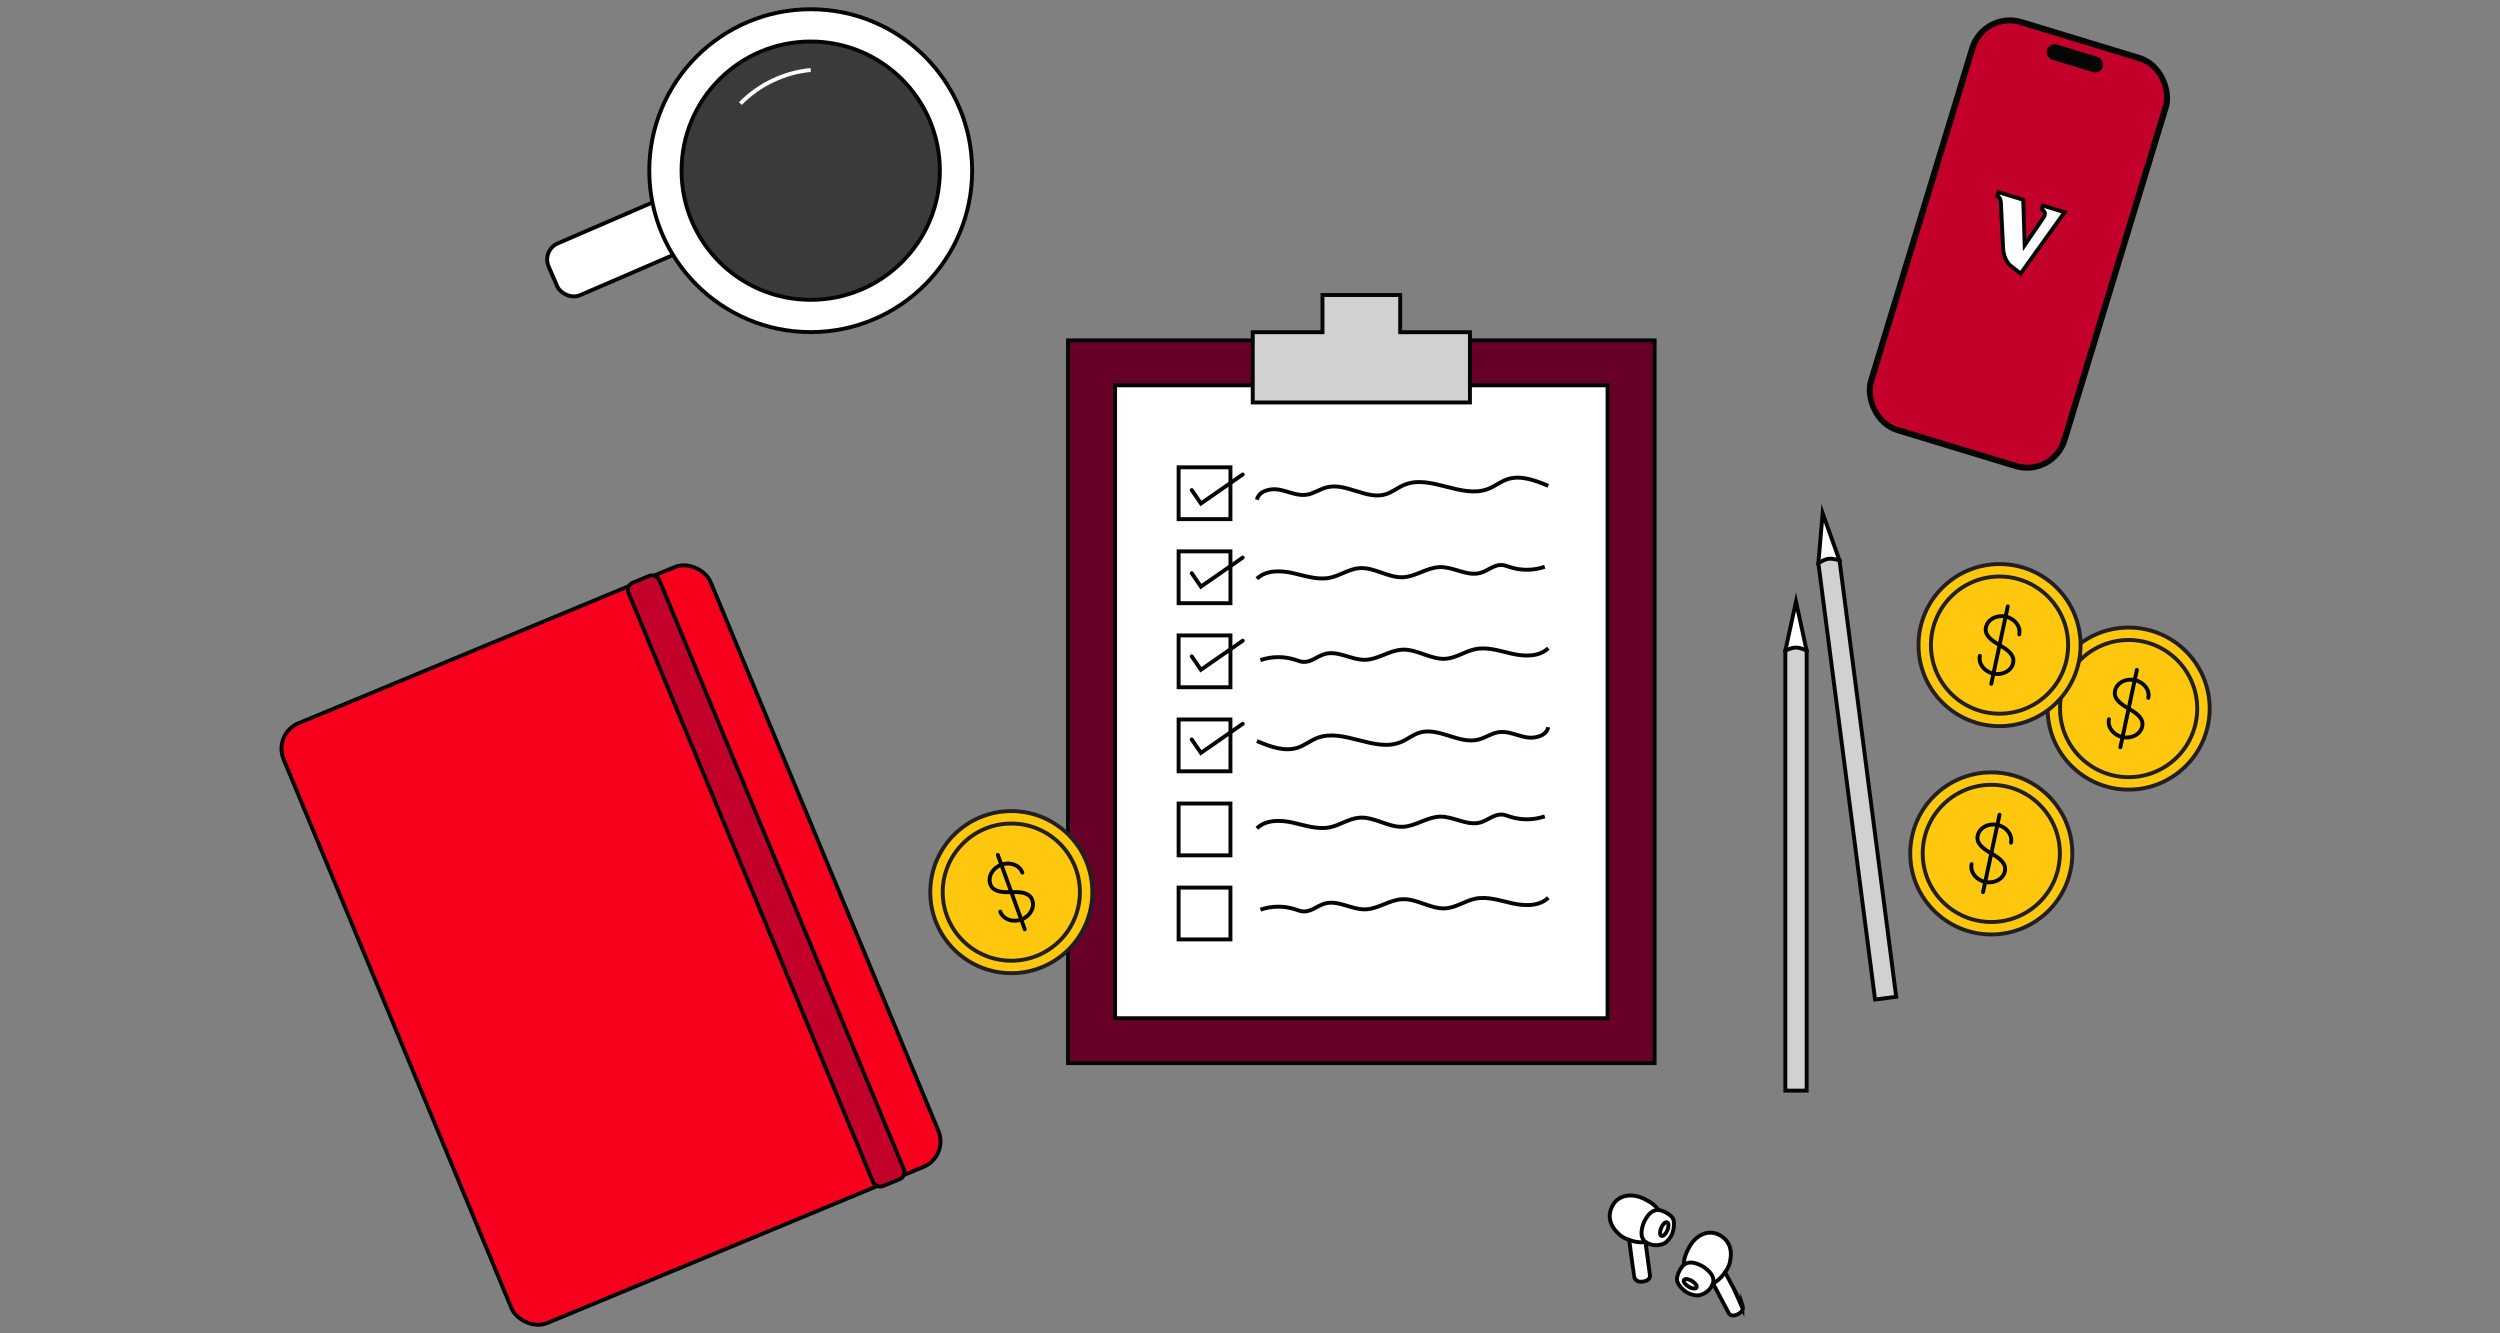 <?xml version="1.0" encoding="UTF-8"?>
<svg id="Layer_1" xmlns="http://www.w3.org/2000/svg" viewBox="0 0 636 339.236">
  <rect x="0" y="0" width="636" height="339.236" fill="#808080" stroke="none"/>
  <defs>
    <style>
      .cls-1 {
        fill: #3a3a3a;
      }

      .cls-1, .cls-2, .cls-3, .cls-4, .cls-5, .cls-6, .cls-7, .cls-8, .cls-9, .cls-10, .cls-11, .cls-12 {
        stroke-miterlimit: 10;
      }

      .cls-1, .cls-4, .cls-9, .cls-11, .cls-12 {
        stroke: #040505;
      }

      .cls-2 {
        stroke: #fff;
      }

      .cls-2, .cls-3, .cls-5, .cls-8 {
        fill: none;
      }

      .cls-3 {
        stroke: #050606;
      }

      .cls-3, .cls-5 {
        stroke-linecap: round;
      }

      .cls-4 {
        fill: #660026;
      }

      .cls-13, .cls-12 {
        fill: #c20029;
      }

      .cls-5, .cls-6, .cls-7, .cls-8 {
        stroke: #040505;
      }

      .cls-14, .cls-6, .cls-9 {
        fill: #fff;
      }

      .cls-7 {
        fill: #f6001e;
      }

      .cls-15 {
        fill: #040505;
      }

      .cls-16 {
        fill: #040505;
      }

      .cls-10 {
        fill: #ffc80e;
        stroke: #231f20;
      }

      .cls-11 {
        fill: #d1d1d1;
      }
    </style>
  </defs>
  <g>
    <line class="cls-5" x1="321.312" y1="125.478" x2="392.514" y2="125.478"/>
    <line class="cls-5" x1="321.312" y1="146.861" x2="392.514" y2="146.861"/>
    <line class="cls-5" x1="321.312" y1="168.244" x2="392.514" y2="168.244"/>
    <line class="cls-5" x1="321.312" y1="189.628" x2="392.514" y2="189.628"/>
    <line class="cls-5" x1="321.312" y1="211.011" x2="392.514" y2="211.011"/>
    <line class="cls-5" x1="321.312" y1="232.394" x2="392.514" y2="232.394"/>
  </g>
  <g>
    <rect class="cls-9" x="139.225" y="56.235" width="34.611" height="14.353" rx="4.44" ry="4.44" transform="translate(-12.312 67.274) rotate(-23.364)"/>
    <circle class="cls-9" cx="206.245" cy="43.419" r="41.069"/>
    <circle class="cls-1" cx="206.245" cy="43.419" r="32.855"/>
    <path class="cls-2" d="M188.351,26.347c4.715-4.822,11.172-7.905,17.886-8.541"/>
  </g>
  <g>
    <g>
      <rect class="cls-15" x="486.978" y="7.085" width="53.011" height="110.007" rx="10.8" ry="10.8" transform="translate(40.313 -146.79) rotate(16.924)"/>
      <rect class="cls-13" x="488.568" y="8.661" width="49.831" height="106.855" rx="9" ry="9" transform="translate(40.313 -146.79) rotate(16.924)"/>
      <rect class="cls-16" x="520.428" y="12.823" width="14.861" height="4.046" rx="2.023" ry="2.023" transform="translate(27.183 -153.02) rotate(16.924)"/>
    </g>
    <g>
      <path class="cls-14" d="M511.603,67.684c-.045-.028-1.873-1.276-2.018-4.612l-.547-11.091c.009-.518-.12-1.598-.581-1.862l-.347-.198.312-1.024,6.291,1.915.368,11.548,4.847-7.104c.141-.188.717-1.056-.227-1.8l-.266-.209.285-.939,5.513,1.678-11.194,15.614-2.436-1.914Z"/>
      <path class="cls-16" d="M508.754,49.521l5.47,1.665.406,12.722,5.711-8.371s1.064-1.376-.33-2.475c.005-.017.04-.133.04-.133l4.37,1.33-10.483,14.622-2.025-1.591s-1.692-1.121-1.827-4.24l-.547-11.095s.04-1.772-.833-2.271l.05-.164M508.088,48.273l-.291.957-.05.164-.232.764.693.396c.153.101.339.773.329,1.383l-.001.033.002.036.547,11.095c.143,3.311,1.891,4.745,2.223,4.988l2.011,1.58.822.646.609-.849,10.483-14.622.813-1.133-1.334-.406-4.37-1.33-.957-.291-.291.957-.04.132-.199.654.537.423c.148.116.597.471.149,1.089l-4.009,5.875-.308-9.658-.023-.716-.685-.209-5.47-1.665-.957-.291h0Z"/>
    </g>
  </g>
  <g>
    <rect class="cls-7" x="96.635" y="157.824" width="117.611" height="165.192" rx="7.006" ry="7.006" transform="translate(-80.296 77.963) rotate(-22.543)"/>
    <rect class="cls-12" x="190.662" y="141.033" width="8.485" height="166.175" rx="1.963" ry="1.963" transform="translate(-71.031 91.848) rotate(-22.543)"/>
  </g>
  <g>
    <g>
      <polygon class="cls-6" points="456.902 153.048 454.19 165.535 459.614 165.535 456.902 153.048"/>
      <polygon class="cls-15" points="456.902 152.655 456.162 155.552 457.628 155.552 456.902 152.655"/>
      <path class="cls-11" d="M459.614,277.458h-5.424v-111.924s1.484-.79,2.712-.79,2.712.79,2.712.79v111.924Z"/>
    </g>
    <g>
      <polygon class="cls-6" points="463.678 130.558 462.597 143.29 467.976 142.591 463.678 130.558"/>
      <polygon class="cls-15" points="463.627 130.168 463.266 133.136 464.721 132.947 463.627 130.168"/>
      <path class="cls-11" d="M482.398,253.581l-5.378.699-14.422-110.99s1.37-.975,2.587-1.133,2.791.434,2.791.434l14.422,110.99Z"/>
    </g>
  </g>
  <g>
    <rect class="cls-4" x="271.709" y="86.595" width="149.228" height="183.865"/>
    <rect class="cls-9" x="283.678" y="98.022" width="125.29" height="161.012"/>
  </g>
  <polygon class="cls-11" points="356.208 84.514 356.208 75.052 336.438 75.052 336.438 84.514 318.695 84.514 318.695 102.387 336.438 102.387 356.208 102.387 373.951 102.387 373.951 84.514 356.208 84.514"/>
  <g>
    <rect class="cls-8" x="299.841" y="118.886" width="13.183" height="13.183"/>
    <rect class="cls-8" x="299.841" y="140.269" width="13.183" height="13.183"/>
    <rect class="cls-8" x="299.841" y="161.653" width="13.183" height="13.183"/>
    <rect class="cls-8" x="299.841" y="183.036" width="13.183" height="13.183"/>
    <rect class="cls-8" x="299.841" y="204.419" width="13.183" height="13.183"/>
    <rect class="cls-8" x="299.841" y="225.803" width="13.183" height="13.183"/>
  </g>
  <polyline class="cls-5" points="303.174 145.823 305.514 149.237 316.15 141.849"/>
  <polyline class="cls-5" points="303.174 124.677 305.514 128.091 316.15 120.703"/>
  <polyline class="cls-5" points="303.174 188.116 305.514 191.53 316.15 184.142"/>
  <polyline class="cls-5" points="303.174 166.97 305.514 170.384 316.15 162.995"/>
  <path class="cls-8" d="M319.757,127.127c.508-2.285,3.502-2.994,5.798-2.533s4.541,1.616,6.855,1.264c1.808-.275,3.362-1.439,5.135-1.887,4.948-1.252,10.097,3.27,14.975,1.767,1.686-.519,3.084-1.707,4.712-2.386,6.72-2.803,14.649,3.702,21.412,1.004,1.638-.653,3.046-1.809,4.71-2.391,3.435-1.202,7.176.228,10.53,1.64"/>
  <path class="cls-8" d="M319.757,147.236c2.296-2.235,5.969-2.14,9.098-1.449s6.314,1.836,9.454,1.195c2.564-.523,4.827-2.205,7.433-2.438,3.821-.342,7.356,2.495,11.188,2.304,3.259-.163,6.126-2.496,9.387-2.58,3.508-.091,6.931,2.441,10.305,1.474,1.881-.538,3.494-2.13,5.447-2.008.712.044,1.386.32,2.064.541,2.858.93,6.02.9,8.86-.086"/>
  <path class="cls-8" d="M393.885,184.999c-.508,2.285-3.502,2.994-5.798,2.533s-4.541-1.616-6.855-1.264c-1.808.275-3.362,1.439-5.135,1.887-4.948,1.252-10.097-3.27-14.975-1.767-1.686.519-3.084,1.707-4.712,2.386-6.72,2.803-14.649-3.702-21.412-1.004-1.638.653-3.046,1.809-4.71,2.391-3.435,1.202-7.176-.228-10.53-1.64"/>
  <path class="cls-8" d="M393.885,164.889c-2.296,2.235-5.969,2.14-9.098,1.449-3.129-.691-6.314-1.836-9.454-1.195-2.564.523-4.827,2.205-7.433,2.438-3.821.342-7.356-2.495-11.188-2.304-3.259.163-6.126,2.496-9.387,2.58-3.508.091-6.931-2.441-10.305-1.474-1.881.538-3.494,2.13-5.447,2.008-.712-.044-1.386-.32-2.064-.541-2.858-.93-6.02-.9-8.86.086"/>
  <path class="cls-8" d="M393.885,228.374c-2.296,2.235-5.969,2.14-9.098,1.449-3.129-.691-6.314-1.836-9.454-1.195-2.564.523-4.827,2.205-7.433,2.438-3.821.342-7.356-2.495-11.188-2.304-3.259.163-6.126,2.496-9.387,2.58-3.508.091-6.931-2.441-10.305-1.474-1.881.538-3.494,2.13-5.447,2.008-.712-.044-1.386-.32-2.064-.541-2.858-.93-6.02-.9-8.86.086"/>
  <path class="cls-8" d="M319.757,210.721c2.296-2.235,5.969-2.14,9.098-1.449s6.314,1.836,9.454,1.195c2.564-.523,4.827-2.205,7.433-2.438,3.821-.342,7.356,2.495,11.188,2.304,3.259-.163,6.126-2.496,9.387-2.58,3.508-.091,6.931,2.441,10.305,1.474,1.881-.538,3.494-2.13,5.447-2.008.712.044,1.386.32,2.064.541,2.858.93,6.02.9,8.86-.086"/>
  <g>
    <g>
      <path class="cls-9" d="M443.258,331.991c-.094-.284-4.298-8.136-4.401-8.33.533-.723.991-1.561,1.216-2.498.775-3.227-.174-5.769-2.833-7.069-2.659-1.3-5.776-.035-7.592,3.335-1.631,3.026-1.218,4.307-1.218,4.307,0,0-.785.537-1.424,2.105-.596,1.462-.485,2.095.19,3.109.572.86,1.579,1.664,2.153,1.965.626.328,1.867.76,2.756.629.889-.131,2.871-.859,3.683-3.054l3.972,7.518s.473,1.215,2.282.372c1.809-.843,1.312-2.102,1.217-2.39Z"/>
      <path class="cls-9" d="M435.833,326.416s.238-.945-.256-1.896-1.691-2.026-2.842-2.589c-1.143-.559-2.084-.826-2.985-.726-.837.093-1.35.575-1.35.575"/>
      <ellipse class="cls-9" cx="429.991" cy="326.603" rx=".846" ry="1.868" transform="translate(-72.237 524.92) rotate(-58.767)"/>
      <path class="cls-9" d="M438.857,323.661s-1.234,1.951-3.07,2.829"/>
    </g>
    <g>
      <path class="cls-9" d="M415.724,324.781c-.088-.286-1.228-9.119-1.256-9.337-.854-.279-1.714-.695-2.441-1.327-2.505-2.177-3.209-4.797-1.8-7.4,1.41-2.603,4.681-3.383,8.118-1.695,3.086,1.516,3.494,2.798,3.494,2.798,0,0,.951-.018,2.381.886,1.334.844,1.612,1.423,1.652,2.641.034,1.032-.319,2.272-.611,2.85-.319.63-1.078,1.704-1.878,2.113-.8.409-2.836.969-4.772-.346l1.134,8.427s.321,1.264-1.641,1.629c-1.962.364-2.289-.949-2.379-1.239Z"/>
      <path class="cls-9" d="M418.53,315.93s-.743-.631-.893-1.692.2-2.631.81-3.758c.605-1.119,1.217-1.883,2.008-2.324.735-.41,1.433-.316,1.433-.316"/>
      <ellipse class="cls-9" cx="423.394" cy="312.689" rx="1.868" ry=".846" transform="translate(-31.059 578.224) rotate(-66.745)"/>
      <path class="cls-9" d="M414.468,315.444s2.138.871,4.142.52"/>
    </g>
  </g>
  <g>
    <circle class="cls-10" cx="541.525" cy="180.264" r="20.617"/>
    <circle class="cls-10" cx="541.525" cy="180.264" r="17.45"/>
    <g>
      <path class="cls-3" d="M536.517,182.99c-.427,2.002,1.124,4.032,3.46,4.529,2.337.496,4.58-.724,5.008-2.726.427-2.002-1.372-3.333-3.46-4.529-2.089-1.199-3.888-2.526-3.46-4.529.427-2.002,2.668-3.226,5.008-2.726,2.337.496,3.888,2.526,3.46,4.529"/>
      <line class="cls-3" x1="543.624" y1="170.414" x2="539.426" y2="190.114"/>
    </g>
  </g>
  <g>
    <circle class="cls-10" cx="508.684" cy="164.115" r="20.617"/>
    <circle class="cls-10" cx="508.684" cy="164.115" r="17.45"/>
    <g>
      <path class="cls-3" d="M503.676,166.841c-.427,2.002,1.124,4.032,3.46,4.529,2.337.496,4.58-.724,5.008-2.726.427-2.002-1.372-3.333-3.46-4.529-2.089-1.199-3.888-2.526-3.46-4.529.427-2.002,2.668-3.226,5.008-2.726,2.337.496,3.888,2.526,3.46,4.529"/>
      <line class="cls-3" x1="510.783" y1="154.265" x2="506.585" y2="173.966"/>
    </g>
  </g>
  <g>
    <circle class="cls-10" cx="506.585" cy="217.108" r="20.617"/>
    <circle class="cls-10" cx="506.585" cy="217.108" r="17.45"/>
    <g>
      <path class="cls-3" d="M501.577,219.835c-.427,2.002,1.124,4.032,3.46,4.529,2.337.496,4.58-.724,5.008-2.726.427-2.002-1.372-3.333-3.46-4.529-2.089-1.199-3.888-2.526-3.46-4.529.427-2.002,2.668-3.226,5.008-2.726,2.337.496,3.888,2.526,3.46,4.529"/>
      <line class="cls-3" x1="508.684" y1="207.258" x2="504.486" y2="226.959"/>
    </g>
  </g>
  <g>
    <circle class="cls-10" cx="257.276" cy="226.959" r="20.617"/>
    <circle class="cls-10" cx="257.276" cy="226.959" r="17.45"/>
    <g>
      <path class="cls-3" d="M254.47,231.922c.697,1.925,3.087,2.827,5.333,2.011,2.245-.816,3.503-3.038,2.806-4.963-.697-1.925-2.928-2.102-5.333-2.011-2.407.088-4.636-.086-5.333-2.011-.697-1.925.556-4.149,2.806-4.963,2.245-.816,4.636.086,5.333,2.011"/>
      <line class="cls-3" x1="253.844" y1="217.49" x2="260.708" y2="236.427"/>
    </g>
  </g>
</svg>